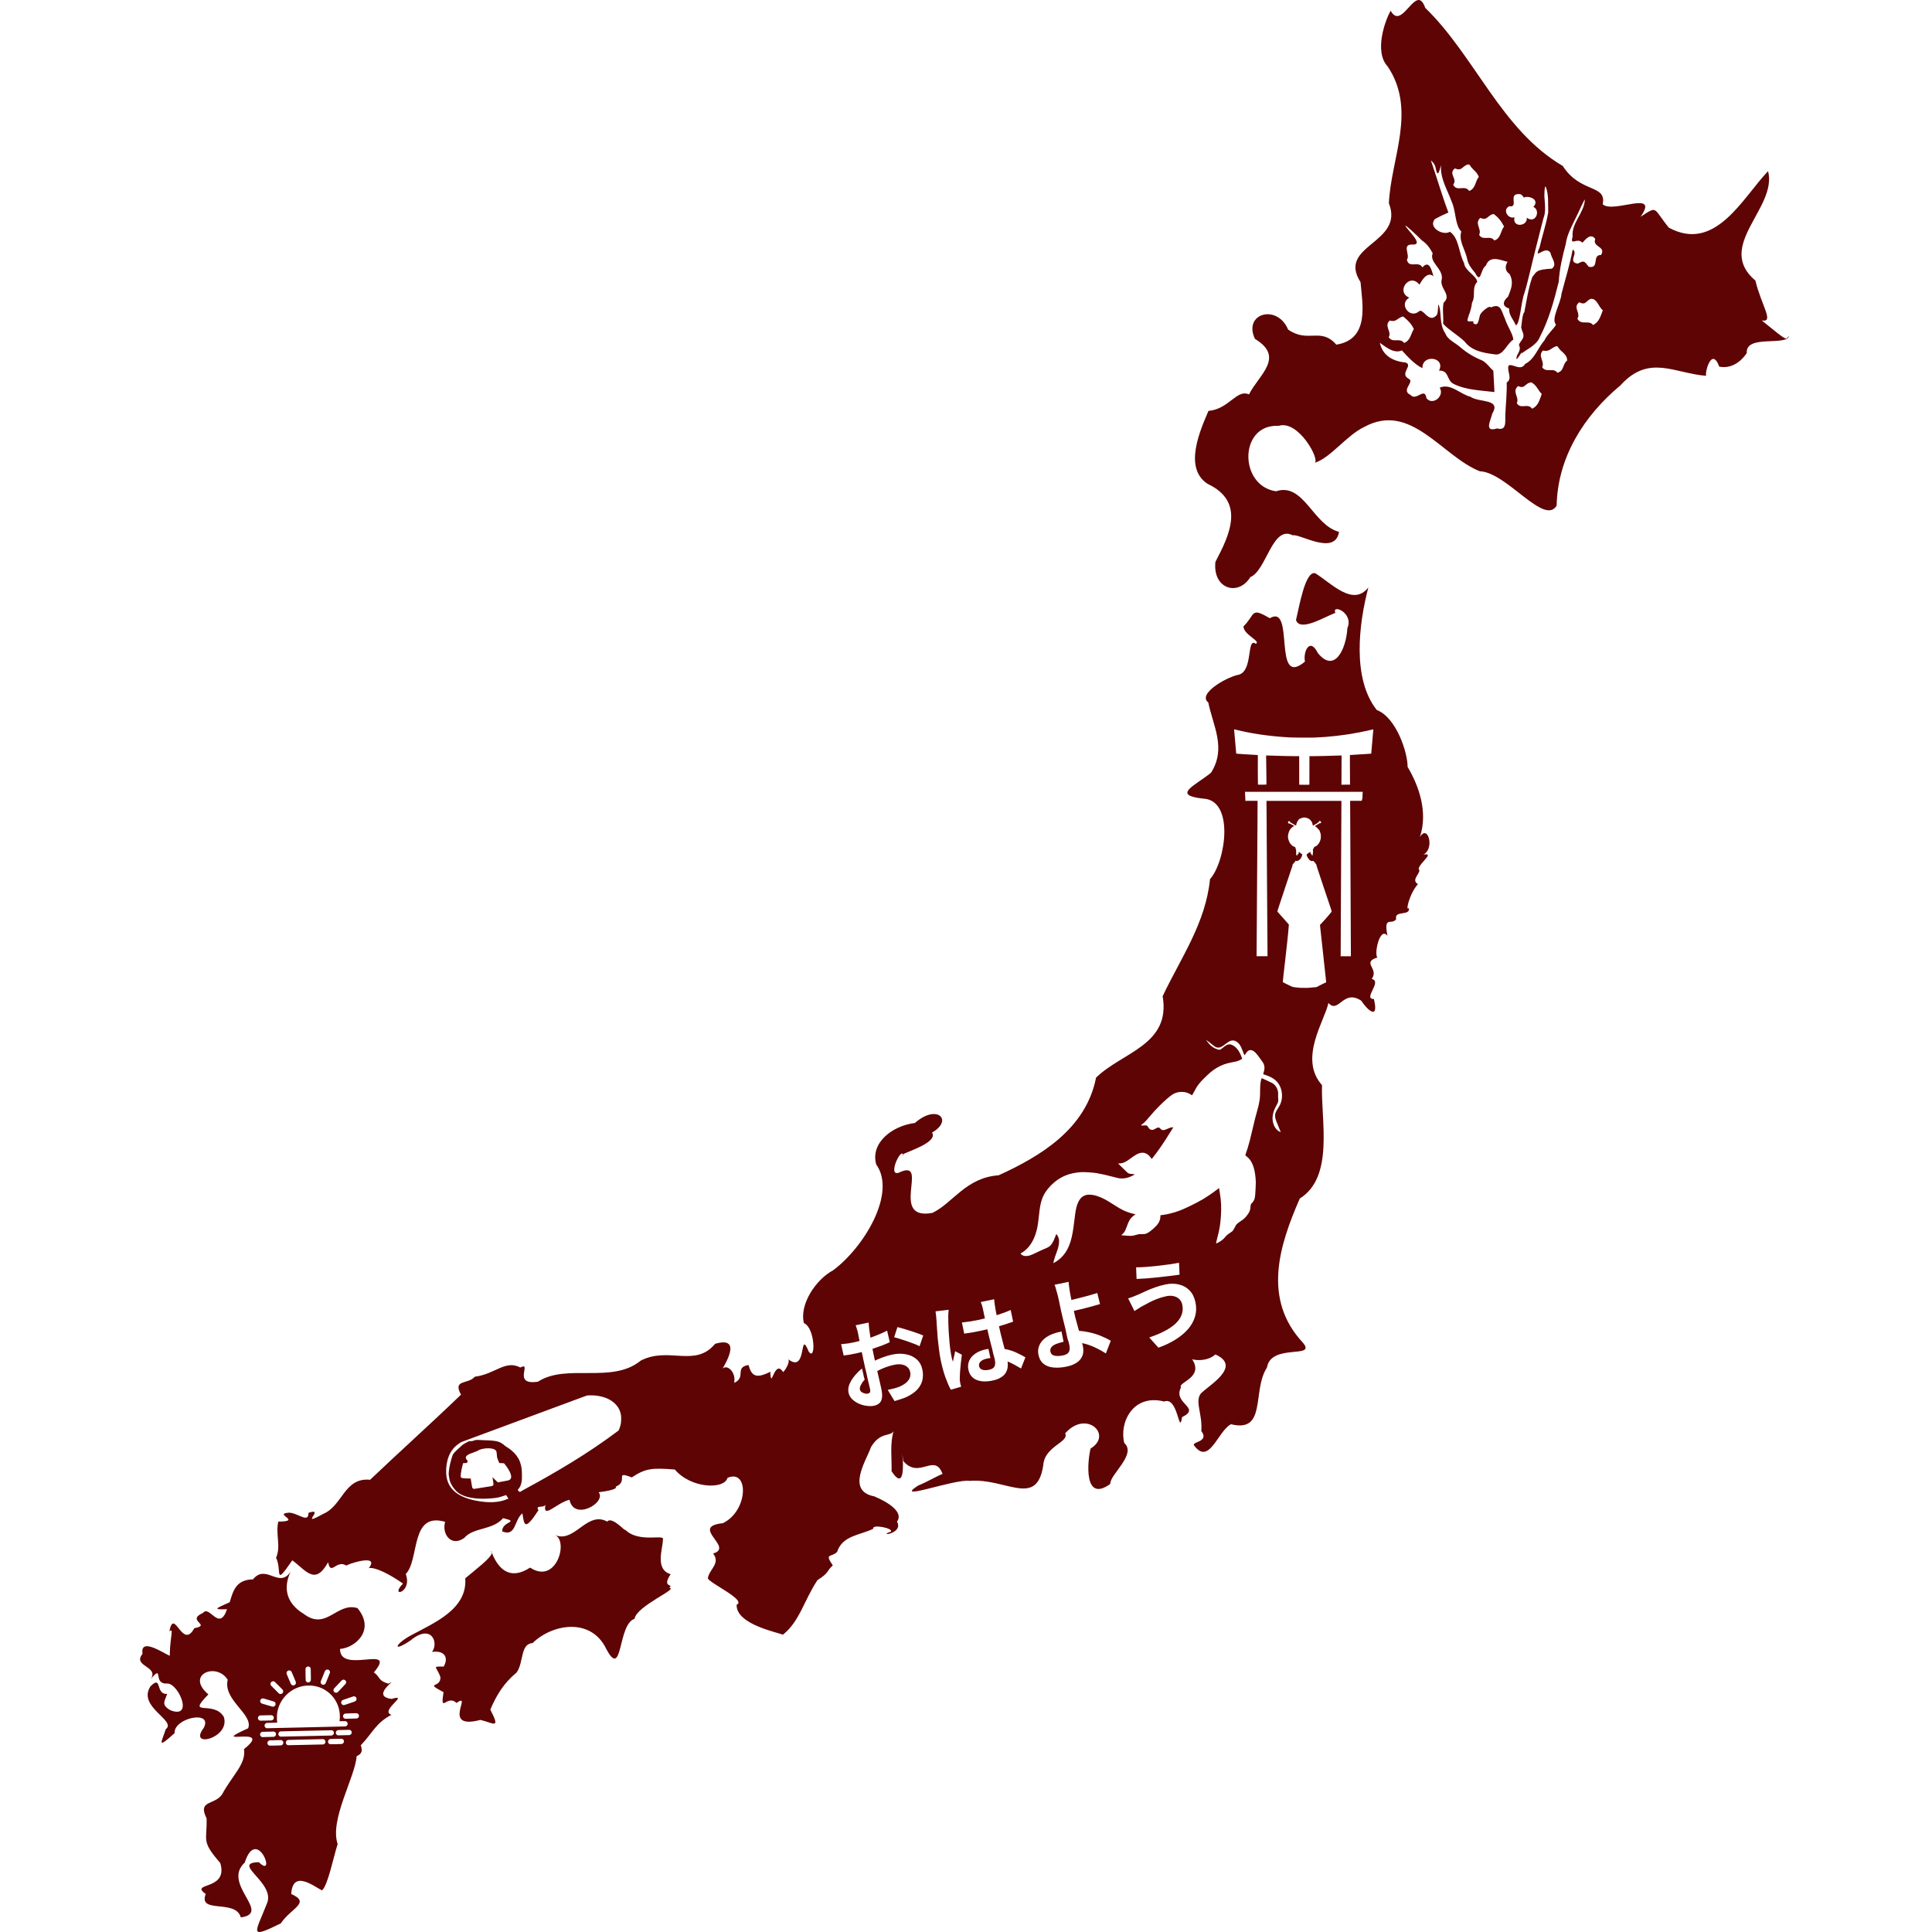 <?xml version="1.0" encoding="UTF-8" standalone="no"?>
<!-- Generator: Adobe Illustrator 23.0.1, SVG Export Plug-In . SVG Version: 6.00 Build 0)  -->

<svg
   width="200mm"
   height="200mm"
   version="1.1"
   viewBox="0 0 200 200"
   xml:space="preserve"
   id="svg1"
   sodipodi:docname="japan.svg"
   inkscape:version="1.4 (86a8ad7, 2024-10-11)"
   xmlns:inkscape="http://www.inkscape.org/namespaces/inkscape"
   xmlns:sodipodi="http://sodipodi.sourceforge.net/DTD/sodipodi-0.dtd"
   xmlns="http://www.w3.org/2000/svg"
   xmlns:svg="http://www.w3.org/2000/svg"><defs
   id="defs1" /><sodipodi:namedview
   id="namedview1"
   pagecolor="#ffffff"
   bordercolor="#000000"
   borderopacity="0.25"
   inkscape:showpageshadow="2"
   inkscape:pageopacity="0.0"
   inkscape:pagecheckerboard="0"
   inkscape:deskcolor="#d1d1d1"
   inkscape:document-units="mm"
   inkscape:zoom="1.5438437"
   inkscape:cx="377.62889"
   inkscape:cy="377.95276"
   inkscape:window-width="2560"
   inkscape:window-height="1369"
   inkscape:window-x="-8"
   inkscape:window-y="-8"
   inkscape:window-maximized="1"
   inkscape:current-layer="svg1" />
<style
   type="text/css"
   id="style1">
	.st0{fill:#808080;}
	.st1{font-family:'Roboto-Regular';}
	.st2{font-size:14px;}
</style>
<path
   class="st0"
   d="m146.75 0.014c-0.858 0.216-1.893 2.734-2.785 1.097-0.491 0.805-1.793 4.184-0.315 5.767 3.037 4.528 0.331 9.544 0.127 14.162 1.644 4.188-5.405 4.296-2.934 8.167 0.165 2.152 1.014 5.917-2.508 6.471-1.62-1.849-2.904-0.111-4.99-1.561-1.13-2.693-4.696-1.678-3.431 0.966 3.155 1.911 0.37 3.751-0.619 5.75-1.271-0.589-2.059 1.522-4.194 1.704-0.846 1.98-2.616 5.907-0.095 7.548 3.969 1.869 2.246 5.351 0.813 8.082-0.298 2.817 2.372 3.606 3.619 1.571 1.655-0.654 2.272-5.416 4.38-4.323 0.753-0.182 4.389 2.16 4.798-0.357-2.707-0.705-3.651-5.154-6.523-4.201-3.858-0.556-3.862-6.994 0.272-6.772 2.055-0.657 4.327 3.554 3.721 3.823 1.606-0.453 3.303-2.841 5.146-3.714 4.83-2.625 8.004 3.015 11.956 4.591 2.789 0.105 6.663 5.683 7.955 3.562 0.098-4.972 2.801-9.288 6.597-12.448 2.964-3.272 5.549-1.252 8.884-0.994-0.172-0.26 0.558-3.099 1.355-0.947 1.609 0.306 2.608-1.035 2.846-1.415-0.132-1.933 4.011-0.695 4.382-1.74-0.447 0.283 0.084 0.745-2.83-1.631 1.32 0.235-0.006-1.463-0.659-4.124-4.223-3.575 2.307-7.515 1.313-11.331-2.643 2.766-5.458 8.466-10.274 5.85-1.669-2.049-1.105-2.309-2.926-1.126 2.027-2.89-2.872-0.279-3.92-1.298 0.433-2.093-2.311-1.11-4.133-3.963-6.374-3.732-9.054-11.329-14.243-16.374-0.235-0.679-0.501-0.863-0.787-0.791zm1.366 16.585c0.226 0.181 0.439 0.438 0.493 0.753 0.211 1.113 0.371 0.442 0.575-0.271-0.136 1.341 0.643 2.552 1.085 3.776 0.47 0.999 0.327 2.423 1.008 3.122-0.302 0.925 0.374 1.811 0.593 2.771 0.088 0.603 0.469 1.056 0.844 1.514 0.614 1.205 0.525-0.412 1.099-0.759 0.403-1.152 1.582-0.545 2.259-0.4-0.143 0.177-0.448 0.828 0.196 1.259 0.528 0.977 0.044 1.771-0.148 2.334-0.687 0.62-0.512 1.055 0.11 1.242-0.071 0.654 0.458 1.153 0.686 1.737 0.434-0.087 0.535-2.4 0.88-3.311 0.24-0.74 0.454-1.735 0.609-2.305 0.421-1.793 0.907-3.633 1.364-5.446 0.255-0.632 0.178-1.296 0.129-1.957-0.06-0.395-0.011-1.501 0.116-1.341 0.329 0.86 0.226 1.767 0.256 2.667-0.199 1.222-0.625 2.42-0.897 3.635-0.658 1.511 0.583-0.333 1.132 0.557 0.085 0.535 0.749 1.193 0.142 1.636-1.71 0.091-1.577 0.343-2.023 0.862-0.404 1.176-0.589 2.413-0.823 3.629-0.214 0.24-0.254 1.059-0.335 1.665 0.027-0.025 0.057 0.035 0.1 0.272 0.408 0.82-0.173 0.95-0.328 1.474 0.102 0.219 0.204 0.441-0.194 1.077-0.317 1.164 0.678-0.816 0.474-0.178 0.262-0.324 1.545-0.813 1.886-1.725 0.937-1.791 1.47-3.771 1.958-5.724 0.075-1.325 0.38-2.615 0.725-3.897 0.117-0.941 0.578-1.764 0.984-2.606 0.281-0.52 1.05-2.341 0.99-1.931-0.116 1.388-1.393 2.354-1.265 3.757-0.296 1.081 0.468 0.031 1.006 0.637 0.172-0.101 0.806-1.134 1.341-0.388-0.345 0.871 1.146 0.739 0.603 1.657-0.996-0.014-0.115 1.445-1.276 1.225-0.458-0.542-0.442-0.715-1.134-0.328-1.102-0.132 0.107-1.137-0.535-1.445-0.243 1.363-0.77 3.083-1.154 4.57-0.075 0.97-1.092 2.582-0.597 3.153 0.183 0.079-0.927 1.071-1.156 1.649-0.705 0.802-1.028 1.98-2.013 2.456-0.473 0.832-1.394-0.138-1.726 0.194-0.167 0.585 0.451 1.331-0.18 1.729 0.029 1.137-0.101 2.271-0.148 3.406-0.014 0.729 0.14 1.615-0.853 1.349-1.366 0.43-0.68-0.759-0.496-1.53 0.958-1.584-1.377-1.112-2.259-1.75-1.063-0.263-2.066-1.436-3.185-0.934 0.553 0.846-0.737 1.909-1.371 1.079-0.17-1.219-1.062 0.365-1.647-0.332-1.055-0.493 0.488-1.357-0.196-1.677-0.988-0.533 0.517-1.379-0.318-1.681-1.287-0.116-2.37-0.698-2.66-2.04 0.403 0.256 1.419 1.207 2.281 0.787 0.598 0.672 1.416 1.524 2.127 1.836-0.048-1.478 2.439-1.157 1.716 0.264 1.066-0.069 0.767 1.022 1.514 1.367 1.292 0.651 2.808 0.666 4.225 0.845-0.04-0.736-0.08-1.472-0.115-2.209-0.41-0.347-0.707-0.851-1.2-1.081-0.8-0.323-1.529-0.761-2.184-1.32-0.531-0.492-1.328-0.766-1.595-1.476-0.51-0.735-0.433-1.643-0.551-2.491-0.285-1.169-0.095 0.129-0.311 0.585-0.847 1.023-1.43-0.823-1.881-0.341-0.958 0.777-2.093-0.81-0.979-1.436-1.455-0.614 0.042-2.645 1.05-1.344 0.121-0.189 0.738-1.485 1.455-0.872-0.184-0.582-0.414-1.757-1.145-0.918-0.241-0.451-0.703-0.289-1.079-0.313 0.002-0.001 0.002-5e-6 0.005-0.002-0.007-0.017-0.022-0.007-0.026 0.002-0.229-0.02-0.423-0.116-0.509-0.48 0.392-0.501-0.615-1.653 0.635-1.571 1.133 0.013-0.543-1.452-0.776-1.925-0.174-0.305 1.363 1.142 1.689 1.489 0.547 0.364 0.827 0.796 1.125 1.336-0.392 0.938 1.093 1.596 0.944 2.664-0.302 0.967 1.095 1.637 0.187 2.454-0.153 0.654 0.01 1.472-0.05 2.182 0.606 0.665 1.534 1.175 2.213 1.827 0.738 0.979 1.948 1.19 3.099 1.333 0.907 0.205 1.271-1.115 1.959-1.523-0.084-0.657-0.625-1.395-0.843-2.083-0.429-0.96-0.455-1.718-1.503-1.238-0.038-0.309-0.957 0.41-1.105 0.768-0.157 0.515-0.168 1.273-0.719 0.838 0.263-0.416-0.765 0.102-0.559-0.417 0.002-0.049 0.064-0.22 0.137-0.43-0.042 0.043-0.111 0.096-0.021-0.012 0.025-0.016 0.023-0.01 0.029-0.011 0.118-0.339 0.267-0.802 0.303-1.244 0.412-0.676-0.06-1.542 0.541-2.151-0.098-0.681-1.294-1.118-1.369-1.96-0.559-1.02-0.5-2.562-1.46-3.224-0.711 0.451-2.292-0.446-1.56-1.307 0.45-0.252 1.123-0.57 1.402-0.685-0.67-1.778-1.19-3.608-1.817-5.399zm3.878 0.418c0.056 0.008 0.102 0.062 0.16 0.068 0.261 0.491 0.752 0.672 0.928 1.234-0.379 0.439-0.31 1.208-0.998 1.448-0.26-0.414-0.678-0.272-1.049-0.276 6.2e-4 9.53e-4 0.002 2.99e-4 0.002 0.002-0.031 0.017-0.032 0.008-0.024-5.17e-4 -0.23-0.007-0.44-0.077-0.58-0.383 0.501-0.583-0.559-1.124 0.18-1.679 0.713 0.327 0.747-0.219 1.322-0.402 0.022-0.011 0.041-0.014 0.06-0.011zm5.348 3.075c0.176 0.024 0.328 0.236 0.413 0.365 0.402-0.244 1.711 0.143 0.982 0.962 0.785 0.353 0.238 1.812-0.687 1.114 0.126 0.92-1.546 1.065-1.267-0.04-0.648 0.231-1.31-0.789-0.535-1.146 1.024 0.179-0.186-1.33 1.016-1.253 0.026-0.005 0.052-0.005 0.077-0.002zm-2.711 2.066c0.5 0.357 0.796 0.766 1.07 1.294-0.38 0.445-0.303 1.216-1.008 1.442-0.427-0.602-1.183 0.086-1.574-0.583 0.31-0.6-0.534-1.185 0.127-1.758 0.696 0.331 0.736-0.245 1.293-0.381l0.092-0.014zm18.86 1.622c0.152-0.018 0.043 0.018 0 0zm-8.777 7.151c0.63-0.012 0.766 0.856 1.212 1.185-0.224 0.563-0.364 1.212-1.013 1.531-0.263-0.364-0.69-0.237-1.062-0.274 0.003-0.001 0.004-4.31e-4 0.009-0.003-0.006-0.014-0.019-0.008-0.025-5.17e-4 -0.029-0.003-0.056-0.013-0.085-0.019 0.004-4.18e-4 0.009-9.58e-4 0.021-0.007-0.008-0.02-0.029-7.62e-4 -0.026 0.006-0.179-0.038-0.342-0.126-0.455-0.36 0.397-0.618-0.531-1.146 0.199-1.7 0.69 0.371 0.69-0.204 1.226-0.359zm-19.463 1.831c0.042 0.033 0.08 0.068 0.121 0.101 0.007-0.005 0.015-0.007 0.02 0.004-0.006 0.003-0.006 0.002-0.01 0.004 0.413 0.338 0.758 0.7 0.977 1.195-0.315 0.484-0.33 1.172-1.006 1.437-0.432-0.599-1.192 0.066-1.594-0.602 0.35-0.585-0.527-1.135 0.103-1.719 0.64 0.19 0.756-0.193 1.256-0.388l0.132-0.033zm15.873 3.068c0.055-2.4e-4 0.102 0.048 0.152 0.069 0.26 0.538 0.973 0.711 0.953 1.431-0.473 0.32-0.294 1.087-1.007 1.254-0.285-0.381-0.7-0.238-1.069-0.274 0.003 0.001 0.006 5.42e-4 0.007 0.005-0.039 0.022-0.03 4.81e-4 -0.017-0.006-0.03-0.003-0.059-0.007-0.088-0.013 0.006-6.83e-4 0.011-0.001 0.025-0.006-0.009-0.015-0.034-0.003-0.036 0.004-0.148-0.034-0.286-0.107-0.399-0.279 0.303-0.604-0.506-1.138 0.082-1.728 0.655 0.159 0.801-0.233 1.338-0.436 0.021-0.014 0.04-0.019 0.058-0.019zm-2.613 3.743c0.564 0.297 0.671 0.786 1.092 1.216-0.222 0.566-0.349 1.242-1.007 1.518-0.417-0.627-1.19 0.111-1.579-0.575 0.31-0.6-0.558-1.206 0.147-1.769 0.673 0.329 0.687-0.239 1.215-0.354l5.1e-4 -5.17e-4 0.131-0.036zm-22.369 19.765c-1.032-0.244-1.638 3.435-1.98 4.847 0.408 1.252 2.893-0.297 4.074-0.741-0.418-0.964 1.942-0.016 1.244 1.578-0.117 2.119-1.307 4.747-3.062 2.575-0.826-1.684-1.542-0.12-1.33 0.891-3.413 2.872-0.99-6.052-3.642-4.49-2.036-1.193-1.455-0.397-2.721 0.842-0.004 0.88 1.839 1.516 1.278 1.809-1.021-0.767-0.2 2.978-1.899 3.225-1.253 0.291-4.158 1.969-3.022 2.85 0.496 2.435 1.888 4.72 0.286 7.264-1.652 1.352-4.123 2.313-0.829 2.684 3.27 0.125 2.362 6.508 0.719 8.336-0.453 4.564-3.009 8.127-4.901 12.116 0.871 5.066-4.232 5.809-6.896 8.436-1.046 5.328-5.784 8.143-10.074 10.103-3.418 0.251-4.709 2.848-6.859 3.894-4.52 0.832-0.327-5.491-3.288-4.249-1.506 0.816-0.039-2.458 0.238-1.811 0.403-0.28 3.655-1.234 3.006-2.254 2.237-1.272 0.524-3.018-1.77-0.994-2.415 0.304-4.628 2.1-4.008 4.293 2.134 2.977-1.28 8.59-4.46 10.958-1.748 0.919-3.518 3.503-3.026 5.466 1.165 0.48 1.249 4.026 0.498 2.949-1.036-2.528-0.098 2.412-2.149 0.769 0.265 0.201-0.186 1.044-0.499 1.357-0.916-1.459-1.252 2.054-1.326-0.039-1.467 0.744-1.947 0.459-2.258-0.699-1.49 0.247-0.193 1.27-1.488 1.856 0.224-1.127-0.721-1.945-1.184-1.486-0.08 0.031 2.287-3.466-0.788-2.561-2.071 2.503-4.799 0.245-7.695 1.737-2.984 2.45-7.681 0.255-10.64 2.182-2.751 0.425-0.533-2.13-1.827-1.468-1.565-0.817-2.585 0.681-4.714 0.955-0.664 0.812-2.328 0.242-1.425 1.853-3.018 2.913-6.368 5.916-9.411 8.814-2.696-0.262-2.83 2.694-4.865 3.535-2.632 1.472 0.311-0.729-1.516-0.113 0.02 1.136-1.098-0.005-2.027-0.015-1.699 0.124 1.472 0.902-1.1 0.926-0.298 1.374 0.302 2.511-0.229 3.747 0.652 1.282-0.278 3.117 1.679 0.259 1.439 1.053 2.353 2.655 3.711 0.195 0.286 1.488 0.842-0.344 1.913 0.368-0.412 0.003 3.581-1.413 2.297 0.244 0.647-0.14 2.178 0.641 3.543 1.601-1.472 1.513 1.014 0.976 0.282-0.986 1.456-1.497 0.424-6.476 4.079-5.405-0.369 1.213 0.592 2.649 1.98 1.665 0.943-1.117 2.94-0.777 4.016-2.048 1.831 0.439-0.127 0.279-0.09 1.373 1.452 0.585 1.216-1.172 2.093-1.873 0.186 1.17 0.198 1.931 1.662-0.32-0.384-0.587 0.593-0.181 0.724-0.583-0.317 1.59 1.162-0.197 2.49-0.498 0.464 2.258 3.87 0.258 3.011-0.78 0.829-0.099 2.027-0.319 1.761-0.571 1.432-0.581-0.237-1.702 1.671-0.965 1.44-0.95 2.112-1.001 4.461-0.816 1.645 1.961 5.104 2.105 5.452 0.861 2.253-0.964 2.149 3.447-0.489 4.696-3.482 0.365 1.24 2.497-1.004 3.138 0.805 1.004-0.395 1.632-0.541 2.548 0.019 0.455 4.081 2.28 2.977 2.753-0.073 2.072 4.397 2.883 4.784 3.109 1.746-1.378 2.174-3.532 3.584-5.654 1.314-0.839 0.893-0.924 1.589-1.525-0.906-1.317-0.144-0.796 0.447-1.4 0.546-1.712 2.416-1.731 3.743-2.396-0.183-0.506 2.091-0.061 1.827 0.295-1.533 0.529 1.353 0.252 0.631-1.027 0.693-0.952-0.808-1.971-2.351-2.62-2.965-0.559-0.812-3.739-0.346-5.096 0.957-1.625 2.032-1.068 2.339-1.653-0.392 1.343-0.172 2.719-0.206 4.146 1.991 3.065 0.744-4.426 1.213-1.048 1.672 1.953 3.262-0.963 4.085 1.39 0.234-0.311-1.537 0.743-2.56 1.148-2.658 1.716 3.788-0.723 5.355-0.491 3.759-0.306 6.924 2.818 7.607-1.598 0.118-2.013 2.719-2.393 2.271-3.322 2.191-2.486 4.966 0.167 2.631 1.569-0.339 1.37-0.719 5.671 2.038 3.667-0.057-0.972 2.759-3.053 1.451-4.233-0.548-2.082 0.879-5.125 4.123-4.297 1.474-0.58 1.526 3.649 1.857 1.616 2.046-0.994-0.994-1.388-0.113-3.07-0.379-0.547 2.421-0.994 1.154-2.929 0.282 0.119 1.582 0.261 2.407-0.492 2.899 1.294-0.963 3.357-1.547 4.099-0.567 0.89 0.215 2.019 0.093 3.829 0.884 1.187-1.111 1.084-0.732 1.517 1.555 2.074 2.436-1.504 3.799-2.22 3.745 0.925 2.162-3.468 3.725-5.863 0.414-2.565 5.219-0.844 3.71-2.59-4.19-4.503-2.443-10.039-0.309-14.911 3.58-2.244 2.181-8.065 2.3-11.739-2.462-2.752 0.308-6.716 0.663-8.507 1.048 1.184 1.522-1.488 3.402-0.23 0.606 0.941 1.856 2.096 1.305-0.176-1.19-0.012 0.92-1.823-0.228-2.082 0.809-1.061-1.099-1.683 0.591-2.223-0.362-0.332 0.248-3.254 1.043-2.239-0.43-2.171 0.435-1.039 0.903-1.732-0.238-0.954 1.502-0.258 1.314-1.167-0.357 0.519-0.038-1.317 0.933-2.454-0.822-0.467 0.479-1.244 0.068-1.567 0.118-0.729 2.103-1.923-0.004-1.379 1.865-0.029 1.075-3.486 0.142-1.925 0.863-2.599-0.113-5.312-1.271-7.263 0.01-1.442-1.145-5.095-3.195-5.892-2.573-3.256-1.856-8.935-0.868-12.685-1.604 2.04-3.831-0.453-5.511-1.476zm-42.664 60.161c-0.067 0.046-0.074 0.079 0.047 0.085-0.007-0.056-0.033-0.052-0.047-0.085zm34.289-43.996c0.003-0.002 0.009-0.002 0.016 0.001 0.022 0.008 0.446 0.107 0.756 0.177 1.538 0.342 3.202 0.561 5.033 0.66 0.345 0.018 2.091 0.028 2.456 0.013 0.416-0.017 0.831-0.041 1.134-0.063 1.649-0.126 3.208-0.368 4.8-0.742 0.111-0.027 0.204-0.046 0.205-0.045 0.002 0.003-0.215 2.511-0.218 2.513-7.6e-4 0.001-0.152 0.012-0.336 0.025-0.707 0.049-1.172 0.078-1.483 0.093-0.177 0.008-0.338 0.019-0.356 0.023l-0.034 0.009 0.005 1.355c2e-3 0.746 0.005 1.466 0.008 1.597l0.002 0.105c-0.89 0.006-0.276 0.006-0.892 0.008l0.004-0.359c2e-3 -0.268 0.005-0.977 0.008-1.578l0.007-1.089-0.164 0.003c-0.091 0.001-0.269 0.006-0.397 0.012-0.609 0.027-1.86 0.055-2.371 0.056h-0.397l-0.006 2.956-0.514 0.008-0.541-0.009v-1.413-1.542h-0.434c-0.563 0-1.633-0.025-2.447-0.057v5.16e-4c-0.186-0.007-0.384-0.013-0.44-0.013h-0.103l0.003 0.297c0.005 0.435 0.043 2.714 0.027 2.714l-0.454 0.012-0.42-0.006c0-0.191-0.022-1.118-0.017-1.804 2e-3 -0.687 0.008-1.251 0.005-1.255-0.002-0.003-0.092-0.011-0.203-0.017-0.662-0.034-2.031-0.12-2.036-0.131-0.002-0.006-0.219-2.47-0.219-2.5l0.009-0.001c0-0.006 0.002-0.01 0.005-0.012zm1.11 6.466h0.665s5.522 9.05e-4 5.525 0h4.704 1.298l-0.005 0.045c-0.002 0.025-0.016 0.302-0.03 0.614-0.015 0.313-0.041 0.021-0.045 0.098-3e-3 0.076-0.006 0.146-0.006 0.157 0 0.017-0.093 0.02-0.61 0.02h-0.609l0.005 0.957c0.005 0.954 0.009 1.841 0.031 6.245 0.007 1.272 0.016 3.251 0.022 4.397 7e-3 1.146 0.013 2.623 0.016 3.284l0.005 1.204h-0.531-0.531l0.004-0.137c1e-3 -0.074 0.003-0.626 0.006-1.223 1e-3 -0.597 0.003-1.308 0.006-1.578 0.003-0.271 0.007-1.241 0.011-2.16 0.008-1.84 0.027-5.423 0.038-7.601 0.006-0.771 0.009-1.848 0.012-2.395l0.005-0.992h-3.878-3.878l0.005 0.866c0.002 0.477 0.014 2.088 0.023 3.58 0.01 1.492 0.021 3.259 0.026 3.926 0.004 0.668 0.014 1.948 0.019 2.847 6e-3 0.899 0.014 2.129 0.019 2.735 0.006 0.606 0.009 1.332 0.012 1.615l0.005 0.516h-0.568-0.568l0.005-0.522c0.003-0.287 0.007-1.047 0.011-1.687 0.009-1.348 0.021-3.157 0.034-4.972 0.003-0.304 0.007-1.084 0.011-1.732 0.015-2.413 0.029-4.556 0.034-4.971 0-0.236 0.003-0.828 0.006-1.316l0.005-0.886h-0.62-0.621l-0.004-0.046c-0.005-0.053 0.007 0.553-0.027-0.173-0.014-0.313-0.027-0.601-0.03-0.642l-0.005-0.073zm6.159 2.659c0.035-2.01e-4 0.07 0.002 0.104 0.007 0.113 0.017 0.26 0.08 0.34 0.12 0.051 0.026 0.074 0.056 0.114 0.087 0.039 0.037 0.074 0.066 0.11 0.109 0.061 0.072 0.04 0.063 0.069 0.107 0.029 0.064 0.012 0.025 0.058 0.119 0.025 0.064 0.039 0.121 0.064 0.257 4e-3 0.019 0.015 0.031 0.029 0.031 0.257-0.128 0.421-0.222 0.604-0.379 0.017-0.046 0.036-0.076 0.071-0.102 0.05-0.004 0.067-0.003 0.116 0.051 0.064 0.079 0.051 0.12 0.014 0.167-0.022 0.029-0.075 0.013-0.13 0.022-0.233 0.148-0.379 0.231-0.501 0.302l0.051 0.023c0.028 0.013 0.061 0.027 0.073 0.032 0.095 0.105 0.26 0.249 0.369 0.38-4e-3 0.006 0.016 0.065 0.043 0.13 0.075 0.18 0.1 0.303 0.1 0.498 2.5e-4 0.191-0.025 0.324-0.094 0.488-0.038 0.134-0.033 0.066-0.072 0.146-0.09 0.178-0.01 0.047-0.123 0.173-0.09 0.139-0.077 0.09-0.248 0.225-7e-3 -0.019-0.152 0.052-0.184 0.12-0.041 0.087-0.041 0.088-0.092 0.199-0.01 0-0.015 0.029-0.017 0.076 0.039 0.064 0.01 0.231 0.01 0.248-8e-3 0.009-0.01 0.017-0.021 0.167-5e-3 0.064-0.011 0.118-0.013 0.12-2e-3 0.003-0.021-9.84e-4 -0.042-0.008-0.027-0.009-0.04-0.008-0.044 0.004-0.019-0.219 0.005-0.009-0.104-0.191-0.01-1.3e-4 -0.017-0.008-0.015-0.017 2e-3 -0.009-0.003-0.018-0.01-0.018-4e-3 -0.01-0.006-0.02-0.008-0.03l5.1e-4 -0.122c-0.15 0.079-0.229 0.156-0.382 0.271-0.085 0.106 0.287 0.777 0.572 0.695 0.09-0.026 0.09-0.023 0.113-0.001 0.144 0.113 0.247 0.29 0.336 0.422 8e-3 0.022 0.008 0.031-0.001 0.025-7e-3 -0.005-0.015-1.05e-4 -0.019 0.01-4e-3 0.01 0.305 0.94 0.686 2.067 0.381 1.126 0.708 2.1 0.727 2.165 0.019 0.065 0.062 0.197 0.097 0.295 0.079 0.222 0.082 0.244 0.036 0.294-0.019 0.021-0.413 0.53-1.135 1.294 0.064-0.079 0.002 7.99e-4 -0.008-0.003-0.028 0.028-0.037 0.048-0.034 0.076 0.211 1.945 0.424 3.889 0.635 5.834 6e-3 0.051 0.003 0.072-0.008 0.072-9e-3 0-0.011 0.007-0.006 0.016 6e-3 0.01 0.004 0.012-0.007 0.006-0.017-0.012-0.918 0.436-0.918 0.458 0 0.02-0.36 0.05-0.917 0.096-0.088 0.011-0.503 0.009-0.581-0.002-0.167 0.02-0.351-0.01-0.732-0.048-0.144-0.017 0.446 0.088-0.296-0.049-0.047-7e-3 -0.21-0.082-0.538-0.245-0.259-0.129-0.473-0.238-0.475-0.24-0.045-0.033 0.471-3.98 0.621-5.958 9e-3 -0.019-1.193-1.347-1.19-1.353 0 0 0.046-0.192 0.069-0.261 0.457-1.43 1.019-3.038 1.504-4.521-0.011-0.02-0.015-0.078-0.005-0.074 0.156-0.196 0.331-0.396 0.331-0.401 0-0.014 0.005-0.016 0.015-0.006 9e-3 0.007 0.04 0.02 0.07 0.028 0.045 0.012 0.056 0.004 0.083-0.006 0.316-0.108 0.447-0.357 0.516-0.675-0.084-0.043-0.141-0.102-0.303-0.235-0.069-0.035-0.089-0.041-0.089-0.025 0 0.011 0.006 0.016 0.013 0.011 9e-3 -6e-3 0.011 0.011 0.006 0.051-4e-3 0.033-0.004-0.065-0.004 0.004 3e-5 0.101-0.009 0.121-0.019 0.134-0.02 0.026-0.02 0.018-0.041 0.037 0 0.007-0.013 0.019-0.025 0.013-0.018-0.009-0.001-5.45e-4 -0.045-0.021l-0.004 0.033c-9.1e-4 0.047-0.012 0.079-0.014 0.086-0.029 0.069-0.022 0.008-0.053 0.019-0.029 0.008-0.033 0.005-0.033-0.031 0-0.022-0.009-0.047-0.019-0.057-0.02-0.129-0.004 0.028-0.006-0.144-5e-3 -0.293-0.005-0.383-0.024-0.404-0.058-0.065-0.013-0.084-0.063-0.178-0.033-0.112-0.139-0.088-0.14-0.091-0.206-0.096-0.301-0.229-0.437-0.387-5e-3 0.001-0.011-0.001-0.014-0.006-4e-3 -0.004 5.8e-4 -0.004 0.01 0.002 0.037 0.024-0.085-0.148-0.139-0.373-0.016-0.042-0.119-0.347 0.07-0.804 0.026-0.064 0.048-0.121 0.048-0.127 0-0.006 0.012-0.026 0.027-0.044s0.063-0.077 0.106-0.131c0.043-0.054 0.085-0.096 0.092-0.095 0.021-0.028 0.064-0.057 0.098-0.087-6e-3 -0.011 0.028-0.028 0.067-0.035 0.01-0.002 0.04-0.014 0.067-0.027l0.049-0.023-0.043-0.025c-0.06-0.035-0.084-0.045-0.084-0.045s-0.079-0.049-0.113-0.066c-0.068-0.036-0.103-0.056-0.189-0.105-0.052-0.03-0.078-0.034-0.117-0.027-0.044 0.008-0.054 0.004-0.087-0.034-0.033-0.037-0.036-0.05-0.03-0.098 4e-3 -0.031 0.019-0.061 0.029-0.074 0.024-0.03 0.038-0.021 0.067-0.037 0.026-0.001 0.059 0.009 0.08 0.024 0.03 0.022 0.027 0.047 0.04 0.07-8.8e-4 0.03 0.118 0.085 0.136 0.088-0.01 0.017 0.47 0.287 0.483 0.272 0.011-0.013 0.033-0.178 0.067-0.267 0.024-0.057 0.032-0.068 0.048-0.101 0.176-0.313 0.191-0.31 0.424-0.395 0.109-0.046 0.222-0.07 0.328-0.071zm-10.215 22.996c0.006-0.009 0.196 0.137 0.639 0.486 0.356 0.284 0.436 0.326 0.622 0.338 0.202 0.013 0.398-0.076 0.731-0.336 0.429-0.335 0.603-0.417 0.853-0.4 0.137 0.01 0.205 0.034 0.349 0.124 0.263 0.169 0.439 0.436 0.626 0.953 0.087 0.238 0.179 0.448 0.199 0.45 7e-3 3.7e-4 0.049-0.061 0.094-0.134 0.17-0.282 0.324-0.399 0.519-0.399 0.232 2.4e-4 0.448 0.154 0.742 0.531 0.14 0.179 0.508 0.693 0.556 0.776 0.109 0.186 0.158 0.391 0.144 0.602-0.01 0.138-0.054 0.344-0.108 0.482-0.035 0.095-0.034 0.104 0.022 0.12 0.131 0.035 0.534 0.188 0.676 0.255 0.558 0.265 0.915 0.651 1.102 1.188 0.203 0.582 0.162 1.246-0.11 1.769-0.035 0.066-0.116 0.203-0.181 0.303-0.246 0.377-0.309 0.549-0.297 0.81 0.01 0.242 0.041 0.336 0.342 1.058 0.135 0.325 0.243 0.593 0.241 0.596-0.013 0.012-0.207-0.087-0.28-0.144-0.211-0.165-0.363-0.386-0.463-0.67-0.105-0.295-0.131-0.596-0.083-0.913 0.057-0.366 0.167-0.659 0.405-1.076 0.046-0.083 0.102-0.195 0.12-0.25 0.043-0.122 0.058-0.302 0.036-0.457-0.011-0.066-0.013-0.199-0.006-0.331 6e-3 -0.176 0.004-0.248-0.016-0.357-0.069-0.376-0.273-0.681-0.579-0.872-0.084-0.052-1.037-0.499-1.1-0.515-0.017-4e-3 -0.072 0.175-0.107 0.351-0.036 0.178-0.065 0.578-0.063 0.836 0.01 0.886-0.047 1.289-0.322 2.262-0.161 0.575-0.24 0.885-0.404 1.594-0.113 0.491-0.293 1.238-0.342 1.419-0.143 0.539-0.309 1.085-0.424 1.391-0.028 0.076-0.045 0.139-0.038 0.143 0.036 0.016 0.24 0.187 0.321 0.267 0.472 0.471 0.724 1.304 0.765 2.527 6e-3 0.23-0.053 1.297-0.086 1.483-0.051 0.304-0.123 0.458-0.302 0.642-0.138 0.144-0.152 0.18-0.165 0.416-0.02 0.354-0.106 0.554-0.393 0.919-0.174 0.222-0.328 0.357-0.63 0.558-0.204 0.135-0.346 0.247-0.417 0.327-0.037 0.041-0.104 0.154-0.164 0.274-0.126 0.247-0.218 0.389-0.297 0.454-0.033 0.026-0.149 0.107-0.256 0.178-0.23 0.153-0.309 0.221-0.452 0.391-0.213 0.257-0.382 0.391-0.737 0.589-0.149 0.084-0.217 0.103-0.214 0.059 4e-3 -0.058 0.084-0.406 0.162-0.696 0.198-0.748 0.281-1.267 0.336-2.098 0.058-0.869 0.025-1.622-0.103-2.363-0.022-0.126-0.05-0.301-0.064-0.39l-0.025-0.159-0.154 0.119c-0.263 0.206-0.642 0.475-0.967 0.69-0.359 0.238-0.782 0.496-0.822 0.501-0.013 4e-3 -0.033 0.01-0.043 0.017-0.079 0.065-0.72 0.395-1.194 0.617-0.792 0.372-1.16 0.508-1.811 0.676-0.358 0.091-0.556 0.132-0.855 0.168l-0.22 0.027-0.006 0.155c-0.023 0.48-0.251 0.842-0.857 1.346-0.241 0.199-0.364 0.286-0.502 0.353-0.178 0.086-0.255 0.102-0.538 0.099-0.283-3e-3 -0.336 0.003-0.571 0.07-0.43 0.123-0.515 0.131-1.029 0.097-0.235-0.015-0.457-0.037-0.492-0.044l-0.065-0.017 0.059-0.043c0.08-0.059 0.193-0.179 0.255-0.27 0.092-0.137 0.15-0.263 0.275-0.61 0.192-0.527 0.292-0.71 0.525-0.943 0.111-0.113 0.323-0.267 0.361-0.265 9e-3 2.5e-4 0.018-0.005 0.019-0.011 3.6e-4 -7e-3 -0.08-0.028-0.179-0.051-0.358-0.08-0.802-0.232-1.117-0.387-0.288-0.141-0.387-0.2-1.009-0.591-0.477-0.3-0.673-0.419-0.872-0.526-0.294-0.16-0.717-0.331-1.014-0.411-0.228-0.061-0.591-0.097-0.776-0.073-0.507 0.061-0.847 0.377-1.07 0.989-0.123 0.336-0.192 0.69-0.285 1.485-0.068 0.572-0.144 1.125-0.197 1.423-0.25 1.428-0.708 2.291-1.538 2.9-0.122 0.09-0.324 0.219-0.416 0.264l-0.048 0.025 0.018-0.091c0.02-0.122 0.077-0.335 0.137-0.518 0.08-0.244 0.235-0.681 0.258-0.731 0.049-0.101 0.123-0.388 0.159-0.62 0.062-0.4-0.007-0.736-0.204-0.986l-0.061-0.078-0.064 0.163c-0.143 0.368-0.256 0.625-0.321 0.731-0.225 0.365-0.357 0.461-0.953 0.701-0.15 0.06-0.445 0.195-0.654 0.3-0.646 0.322-0.909 0.408-1.204 0.388-0.19-0.013-0.316-0.062-0.442-0.174-0.068-0.061-0.075-0.083-0.028-0.111l5.2e-4 -5.2e-4c0.21-0.126 0.27-0.166 0.379-0.251 0.645-0.498 1.115-1.368 1.331-2.469 0.043-0.214 0.102-0.662 0.151-1.128 0.097-0.927 0.173-1.332 0.333-1.778 0.184-0.513 0.483-0.966 0.935-1.419 0.852-0.854 1.843-1.281 3.131-1.354 0.326-0.017 1.203 0.041 1.582 0.105 0.579 0.099 1.065 0.209 1.738 0.392 0.502 0.136 0.585 0.152 0.818 0.157 0.312 5e-3 0.563-0.04 0.876-0.16 0.207-0.08 0.49-0.224 0.48-0.244-0.013-0.03-0.153-0.06-0.277-0.061-0.17-4.6e-4 -0.282-0.029-0.378-0.092-0.098-0.064-0.114-0.078-0.626-0.584l-0.416-0.411 0.121-0.003c0.192-2e-3 0.383-0.045 0.541-0.117 0.191-0.087 0.329-0.173 0.645-0.406 0.475-0.352 0.714-0.489 0.972-0.554 0.427-0.109 0.809 0.059 1.12 0.497l0.086 0.121 0.134-0.165c0.381-0.478 0.829-1.11 1.274-1.799 0.109-0.169 0.736-1.161 0.827-1.307 0.013-0.019-0.154-0.01-0.277 0.019-0.058 0.012-0.198 0.067-0.311 0.12-0.246 0.115-0.358 0.148-0.47 0.14-0.115-7e-3 -0.191-0.047-0.28-0.145-0.088-0.098-0.115-0.115-0.193-0.12-0.085-3e-3 -0.181 0.031-0.34 0.129-0.22 0.135-0.348 0.152-0.516 0.066-0.084-0.044-0.148-0.113-0.215-0.233-0.061-0.11-0.151-0.183-0.232-0.189-0.027-2e-3 -0.106 0.003-0.173 0.012-0.146 0.017-0.284 0.011-0.321-0.014-0.023-0.017-0.019-0.023 0.05-0.068 0.226-0.152 0.411-0.338 0.817-0.825 0.384-0.458 0.688-0.788 1.102-1.197 0.486-0.479 0.962-0.893 1.226-1.069 0.208-0.139 0.441-0.231 0.696-0.278 0.162-0.03 0.518-0.022 0.675 0.013 0.238 0.055 0.488 0.165 0.635 0.278l0.058 0.044 0.105-0.165c0.057-0.091 0.152-0.261 0.21-0.379 0.201-0.406 0.455-0.738 0.904-1.185 0.589-0.589 0.917-0.862 1.353-1.121 0.468-0.278 0.913-0.443 1.492-0.553 0.369-0.069 0.557-0.112 0.692-0.158 0.13-0.044 0.34-0.147 0.402-0.196l0.041-0.032-0.072-0.198c-0.214-0.594-0.531-1.005-0.934-1.212-0.317-0.163-0.578-0.089-1.002 0.28-0.15 0.13-0.257 0.192-0.345 0.2-0.073 6e-3 -0.265-0.051-0.429-0.127-0.319-0.146-0.634-0.419-0.814-0.705-0.036-0.057-0.091-0.128-0.121-0.16-0.036-0.035-0.054-0.055-0.052-0.057zm-2.769 23.1 0.055 1.232c-0.288 0.04-0.626 0.084-1.014 0.131-0.388 0.047-0.789 0.094-1.205 0.14-0.416 0.04-0.82 0.076-1.211 0.111-0.386 0.026-0.725 0.046-1.019 0.06l-0.048-1.204c0.29 2.9e-4 0.634-0.014 1.032-0.043 0.405-0.03 0.818-0.069 1.24-0.117 0.428-0.049 0.832-0.099 1.212-0.151 0.385-0.06 0.704-0.114 0.958-0.159zm-11.43 1.976c0.006 0.093 0.017 0.209 0.032 0.347 0.014 0.132 0.033 0.269 0.056 0.413 0.022 0.137 0.042 0.268 0.061 0.392 0.04 0.222 0.087 0.463 0.14 0.718 0.254-0.06 0.527-0.126 0.827-0.201 0.32-0.08 0.64-0.164 0.959-0.251 0.324-0.094 0.623-0.183 0.895-0.267l0.279 1.145c-0.266 0.082-0.561 0.168-0.887 0.256-0.325 0.088-0.649 0.172-0.969 0.252-0.309 0.071-0.592 0.137-0.853 0.197 0.047 0.214 0.093 0.423 0.157 0.686 0.095 0.358 0.196 0.728 0.302 1.11 0.027 0.096 0.046 0.176 0.071 0.269 0.346 0.029 0.685 0.072 1.006 0.144 0.458 0.093 0.879 0.221 1.263 0.384 0.39 0.155 0.731 0.323 1.025 0.505l-0.506 1.308c-0.289-0.189-0.614-0.371-0.974-0.546-0.353-0.176-0.731-0.323-1.133-0.441-0.115-0.034-0.235-0.056-0.353-0.083 0.026 0.106 0.064 0.245 0.082 0.331 0.044 0.213 0.055 0.427 0.032 0.641-0.023 0.214-0.095 0.414-0.218 0.602-0.121 0.194-0.305 0.363-0.551 0.509-0.245 0.152-0.571 0.271-0.978 0.356-0.459 0.096-0.894 0.125-1.306 0.09-0.404-0.03-0.746-0.151-1.026-0.363-0.28-0.211-0.466-0.537-0.557-0.976-0.07-0.336-0.037-0.66 0.101-0.972 0.136-0.318 0.381-0.599 0.735-0.841 0.36-0.244 0.838-0.427 1.433-0.551 0.156-0.033-0.036-0.009 0.119-0.029 0.067 0.367 0.14 0.696 0.215 1.062-0.235 0.062-0.081 0.022-0.295 0.081-0.369 0.102-0.659 0.201-0.853 0.369-0.189 0.161-0.261 0.348-0.217 0.561 0.05 0.239 0.195 0.384 0.435 0.435 0.24 0.051 0.531 0.041 0.873-0.03 0.304-0.063 0.506-0.18 0.605-0.349 0.098-0.176 0.114-0.425 0.047-0.748-0.016-0.079-0.052-0.217-0.078-0.326-0.002 1.1e-4 0.001 4.8e-4 -0.002 5.2e-4 -1.1e-4 -5.9e-4 -0.003-0.006-0.003-0.007-3.8e-4 4e-5 -0.003-6.4e-4 -0.003-5.2e-4 0.006-3.3e-4 0.004-1.7e-4 0.003 0-0.006-0.017-0.05-0.055-0.164-0.572-0.119-0.538-0.112-0.539-0.105-0.54-0.019-0.076-0.036-0.142-0.055-0.22-0.087-0.353-0.171-0.692-0.253-1.019-0.082-0.327-0.146-0.607-0.195-0.839l-0.119-0.572-0.113-0.543c-0.036-0.174-0.072-0.329-0.106-0.463-0.04-0.16-0.082-0.31-0.124-0.45-0.036-0.141-0.073-0.268-0.11-0.382-0.031-0.115-0.067-0.208-0.109-0.281l1.464-0.304zm-0.009 6.185v5.2e-4c5.1e-4 -6e-5 0.003-7e-5 0.004 0-0.008-1e-4 -0.005-2.8e-4 -0.004-5.2e-4zm10.778-5.995c0.236 0.001 0.461 0.03 0.675 0.087 0.433 0.105 0.797 0.313 1.09 0.623 0.294 0.31 0.493 0.716 0.598 1.22 0.108 0.517 0.092 1.009-0.047 1.476-0.139 0.467-0.382 0.902-0.729 1.304-0.349 0.396-0.783 0.756-1.302 1.08s-1.105 0.601-1.758 0.831l-0.948-1.056c0.586-0.196 1.107-0.413 1.564-0.65 0.463-0.238 0.844-0.496 1.143-0.774 0.304-0.286 0.518-0.59 0.639-0.912 0.127-0.33 0.151-0.685 0.071-1.067-0.044-0.213-0.14-0.395-0.286-0.547-0.14-0.153-0.327-0.259-0.562-0.318-0.23-0.067-0.5-0.068-0.81-0.003-0.349 0.073-0.682 0.172-0.999 0.299-0.311 0.125-0.588 0.254-0.83 0.385-0.237 0.124-0.434 0.229-0.592 0.315-0.134 0.068-0.281 0.157-0.44 0.264-0.155 0.1-0.298 0.19-0.429 0.271l-0.657-1.31c0.165-0.048 0.342-0.108 0.529-0.181 0.187-0.072 0.354-0.141 0.503-0.206 0.227-0.108 0.486-0.226 0.776-0.354 0.295-0.136 0.618-0.267 0.969-0.394 0.351-0.127 0.714-0.229 1.089-0.307 0.258-0.054 0.506-0.08 0.742-0.079zm-18.474 1.607v0.001c0.006 0.093 0.014 0.196 0.024 0.309l0.049 0.334c0.015 0.105 0.037 0.245 0.067 0.421 0.03 0.174 0.067 0.371 0.113 0.589 0.527-0.164 1.015-0.343 1.455-0.541l0.252 1.211c-0.448 0.161-0.938 0.319-1.461 0.473 0.058 0.263 0.116 0.535 0.175 0.776 0.092 0.379 0.182 0.73 0.27 1.056 0.051 0.188 0.093 0.35 0.138 0.52 0.152 0.027 0.302 0.056 0.445 0.097 0.344 0.097 0.655 0.217 0.935 0.361 0.285 0.136 0.542 0.272 0.772 0.406l-0.457 1.157c-0.441-0.272-0.862-0.498-1.264-0.677-0.042-0.019-0.083-0.03-0.125-0.048 0.025 0.184 0.034 0.365 0.014 0.536-0.02 0.227-0.088 0.436-0.203 0.628-0.115 0.192-0.286 0.356-0.514 0.491-0.22 0.14-0.505 0.247-0.854 0.319-0.672 0.14-1.23 0.115-1.674-0.076s-0.719-0.541-0.826-1.052c-0.069-0.33-0.041-0.635 0.082-0.917 0.122-0.288 0.33-0.534 0.625-0.737 0.293-0.209 0.66-0.36 1.099-0.451 0.184-0.038 0.097-0.02 0.27-0.04 0.005 0.012 0.198 0.904 0.204 0.945-0.226 0.028-0.101-0.002-0.375 0.055-0.271 0.057-0.483 0.155-0.636 0.295-0.146 0.138-0.2 0.301-0.161 0.488 0.04 0.194 0.157 0.318 0.35 0.372 0.193 0.054 0.416 0.055 0.668 0.003 0.2-0.042 0.352-0.107 0.455-0.196 0.102-0.095 0.162-0.212 0.18-0.351 0.023-0.146 0.016-0.313-0.023-0.501-0.009-0.042-0.028-0.116-0.039-0.164-0.01-0.001 0.003 0.004-0.141-0.501-0.099-0.524-0.117-0.502-0.112-0.502-0.035-0.132-0.064-0.246-0.103-0.389-0.083-0.333-0.169-0.68-0.257-1.039-0.046-0.188-0.084-0.368-0.126-0.552-0.228 0.053-0.456 0.107-0.685 0.155-0.284 0.059-0.569 0.116-0.855 0.168-0.281 0.045-0.565 0.087-0.853 0.127l-0.24-1.153c0.283-0.032 0.566-0.067 0.847-0.106 0.287-0.047 0.576-0.1 0.867-0.16 0.225-0.047 0.447-0.1 0.67-0.155-0.028-0.128-0.059-0.275-0.086-0.392l-0.141-0.679c-0.015-0.071-0.042-0.17-0.082-0.296-0.04-0.127-0.079-0.236-0.119-0.329l1.386-0.289zm-4.708 1.092c-0.006 0.069-0.016 0.165-0.03 0.289-0.008 0.123-0.014 0.242-0.017 0.357 0.003 0.114 0.004 0.202 0.004 0.263-0.004 0.142-8.85e-4 0.334 0.009 0.575 0.008 0.234 0.02 0.501 0.035 0.801 0.02 0.292 0.043 0.594 0.068 0.906 0.023 0.305 0.053 0.596 0.09 0.871 0.036 0.269 0.074 0.5 0.114 0.694l0.066 0.32c0.029 0.108 0.064 0.209 0.103 0.302 0.021-0.126 0.043-0.248 0.065-0.367l0.087-0.362c0.029-0.121 0.054-0.24 0.076-0.36l0.692 0.362c-0.035 0.284-0.072 0.581-0.108 0.892-0.03 0.31-0.056 0.602-0.08 0.876-0.017 0.273-0.027 0.501-0.029 0.683 5.33e-4 0.067 0.003 0.148 0.009 0.241 0.012 0.092 0.025 0.167 0.037 0.225l0.039 0.184c0.023 0.076 0.044 0.146 0.064 0.209l-1.077 0.315c-0.175-0.321-0.356-0.738-0.544-1.252-0.189-0.52-0.353-1.11-0.49-1.769-0.075-0.362-0.138-0.743-0.188-1.144-0.051-0.407-0.096-0.799-0.134-1.176-0.031-0.378-0.056-0.723-0.074-1.036-0.019-0.32-0.036-0.576-0.049-0.768-0.009-0.14-0.021-0.296-0.037-0.468-0.017-0.178-0.038-0.346-0.064-0.502l1.362-0.162zm-8.289 1.321v5.2e-4c0.004 0.053 0.011 0.136 0.021 0.249 0.009 0.106 0.018 0.215 0.028 0.328 0.015 0.105 0.028 0.2 0.039 0.285 0.026 0.19 0.056 0.399 0.09 0.628 0.004 0.023 0.009 0.05 0.013 0.074 0.017-0.006 0.033-0.01 0.05-0.015 0.307-0.111 0.603-0.227 0.888-0.347 0.292-0.121 0.553-0.243 0.783-0.365l0.279 1.196c-0.258 0.121-0.54 0.24-0.845 0.358-0.307 0.111-0.618 0.219-0.933 0.325-0.005 0.002-0.009 0.003-0.014 0.005 0.011 0.058 0.021 0.115 0.032 0.174l0.145 0.698c0.022 0.105 0.052 0.236 0.077 0.35 0.192-0.093 0.388-0.181 0.59-0.256 0.443-0.173 0.848-0.298 1.216-0.375 0.498-0.104 0.964-0.113 1.399-0.028 0.434 0.078 0.804 0.25 1.109 0.517 0.305 0.267 0.504 0.623 0.597 1.069 0.078 0.375 0.079 0.735 0.003 1.081-0.076 0.346-0.248 0.669-0.516 0.967-0.263 0.291-0.64 0.554-1.13 0.791-0.21 0.091-0.423 0.169-0.639 0.234-0.208 0.07-0.408 0.132-0.599 0.186l-0.706-1.158c0.22-0.046 0.428-0.092 0.627-0.141 0.204-0.056 0.388-0.114 0.55-0.175 0.254-0.107 0.478-0.234 0.669-0.382 0.192-0.148 0.331-0.319 0.419-0.512 0.088-0.194 0.107-0.407 0.059-0.639-0.046-0.22-0.146-0.394-0.301-0.524-0.149-0.131-0.338-0.216-0.569-0.256-0.231-0.04-0.488-0.03-0.773 0.029-0.407 0.085-0.812 0.213-1.214 0.384-0.189 0.081-0.371 0.17-0.55 0.264l0.091 0.398c0.077 0.307 0.143 0.59 0.197 0.849 0.06 0.257 0.105 0.457 0.135 0.599 0.083 0.401 0.103 0.72 0.058 0.959-0.038 0.237-0.129 0.415-0.273 0.532-0.143 0.124-0.321 0.208-0.534 0.253-0.233 0.048-0.492 0.052-0.777 0.01-0.284-0.035-0.559-0.113-0.827-0.233-0.261-0.121-0.489-0.275-0.683-0.464-0.189-0.197-0.311-0.424-0.365-0.683-0.065-0.31-0.012-0.641 0.157-0.993 0.174-0.36 0.429-0.71 0.763-1.049 0.205-0.205 0.247-0.265 0.48-0.437 0.1 0.376 0.169 0.808 0.274 1.159-0.197 0.189-0.294 0.355-0.391 0.537-0.097 0.182-0.131 0.344-0.101 0.486 0.016 0.078 0.055 0.147 0.115 0.209 0.065 0.054 0.142 0.098 0.23 0.134 0.088 0.036 0.175 0.061 0.259 0.078 0.089 0.008 0.163 0.006 0.221-0.006 0.09-0.019 0.159-0.06 0.207-0.124 0.046-0.07 0.052-0.186 0.019-0.347-0.036-0.174-0.094-0.422-0.175-0.743-0.026-0.113-0.06-0.254-0.089-0.375-2.15e-4 -9.8e-4 1.12e-4 -0.002 0-0.002-8.14e-4 -0.007-0.002-0.013-0.004-0.021-0.083-0.372-0.145-0.704-0.242-1.055-0.004-0.02-0.007-0.041-0.012-0.061-0.008-0.024-0.018-0.047-0.03-0.068 0.004-0.003 0.008-0.006 0.012-0.009-0.05-0.23-0.102-0.46-0.149-0.688l-0.17-0.815c-0.179 0.047-0.363 0.097-0.51 0.127-0.323 0.067-0.589 0.119-0.797 0.156-0.208 0.037-0.398 0.063-0.57 0.079l-0.264-1.169c0.291-0.027 0.544-0.056 0.76-0.087 0.221-0.04 0.419-0.077 0.593-0.113 0.17-0.035 0.366-0.088 0.558-0.137l-0.069-0.329c-0.034-0.195-0.062-0.348-0.085-0.458-0.015-0.071-0.037-0.161-0.066-0.269-0.029-0.108-0.062-0.216-0.098-0.323-0.031-0.115-0.058-0.197-0.082-0.246l1.338-0.279zm2.98 0.472c0.27 0.065 0.574 0.15 0.913 0.255 0.345 0.103 0.674 0.21 0.987 0.32 0.318 0.102 0.575 0.201 0.769 0.295l-0.376 1.109c-0.144-0.078-0.33-0.161-0.557-0.248-0.221-0.089-0.462-0.177-0.722-0.264-0.254-0.089-0.5-0.169-0.738-0.241-0.239-0.078-0.443-0.137-0.613-0.176l0.337-1.051zm-31.682 7.065h5.17e-4c0.151 0.002 0.304 0.007 0.368 0.013 0.991 0.096 1.738 0.434 2.229 1.007 0.26 0.303 0.401 0.616 0.471 1.04 0.024 0.146 0.024 0.572 0 0.741-0.049 0.343-0.101 0.49-0.243 0.82-0.003 0.008-0.006 0.013-0.008 0.02-0.005 3e-3 -0.01 0.005-0.015 0.007-0.01 5e-3 -0.021 0.011-0.029 0.018-9e-3 8e-3 -0.017 0.016-0.025 0.025-3.114 2.338-6.327 4.23-9.809 6.117-0.132 0.078-0.196 0.115-0.313 0.184-2e-3 1e-3 -0.003 0.002-0.005 0.003-2.53e-4 1.6e-4 -7.47e-4 -1.7e-4 -0.001 0-0.028 0.001-0.138-0.036-0.104-0.035-0.04-0.033-0.069-0.075-0.096-0.119-0.026-0.044-0.031-0.054-0.041-0.069 0.002-2e-3 0.005-0.004 0.007-0.006 0.224-0.223 0.349-0.503 0.406-0.904 0.033-0.227 0.028-0.938-0.009-1.247-0.124-1.06-0.683-1.754-1.668-2.348-0.595-0.499-0.753-0.586-2.347-0.626-0.06-0.005-0.348-0.026-0.584-0.029-0.236-0.002-0.436 0.112-0.487 0.116-0.026 0.002-0.124 0.007-0.217 0.014-0.158 0.009-0.172 0.012-0.212 0.037-0.024 0.014-0.128 0.069-0.232 0.122-0.233 0.119-0.325 0.178-0.429 0.278-0.045 0.043-0.182 0.167-0.304 0.276-0.367 0.327-0.567 0.539-0.645 0.684-0.027 0.05-0.124 0.356-0.198 0.63-0.119 0.434-0.19 0.823-0.225 1.223-0.013 0.16-0.007 0.255 0.034 0.458 0.017 0.088 0.034 0.185 0.038 0.213 0.038 0.307 0.245 0.71 0.554 1.077 0.199 0.237 0.38 0.385 0.641 0.522 0.737 0.391 1.924 0.528 3.325 0.385 0.477-0.048 0.6-0.077 1.198-0.274 0.056-0.018 0.096-0.03 0.156-0.05 0.017 0.029 0.035 0.059 0.054 0.089 0.057 0.088 0.025 0.036 0.098 0.156 0.028 0.041 0.058 0.081 0.089 0.12-2e-4 0-0.005 0.003-0.005 0.003-0.025 0.007-0.075 0.024-0.112 0.041-0.859 0.376-1.933 0.431-3.276 0.165-1.804-0.357-2.794-1.155-3.016-2.428-0.09-0.519-0.058-1.171 0.088-1.739 0.193-0.754 0.597-1.347 1.17-1.716 0.062-0.04 0.131-0.091 0.152-0.113 0.037-0.038 0.067-0.05 0.931-0.369 0.491-0.182 1.203-0.446 1.582-0.587 0.38-0.14 1.183-0.439 1.786-0.662 1.637-0.607 2.836-1.051 4.471-1.657 1.336-0.495 3.108-1.152 3.781-1.402 0.556-0.206 0.579-0.213 0.666-0.22 0.058-5e-3 0.208-0.005 0.359-0.003v-5.2e-4 -0.001zm2.84 3.627c-2.5e-5 1.1e-4 -4.8e-5 7.4e-4 0 0.001-5e-4 1.7e-4 -0.001 6.7e-4 -0.002 0.001-0.001 2e-3 -0.007 0.005-0.012 0.007 0.006-4e-3 0.013-0.009 0.013-0.009zm-0.018 0.149c-2.76e-4 0.002-8.94e-4 0.003-0.001 0.005-0.001-2.6e-4 -0.003-3.1e-4 -0.004-5.2e-4 0.002-1e-3 0.003-0.003 0.005-0.004zm-13.484 1.703c0.193 0.002 0.379 0.026 0.502 0.066 0.148 0.048 0.27 0.135 0.317 0.227 0.029 0.059 0.048 0.183 0.06 0.41 0.007 0.124 0.015 0.203 0.028 0.255 0.021 0.078 0.108 0.304 0.182 0.472l0.041 0.095 0.056 0.006c0.031 3e-3 0.112 0.007 0.179 0.008 0.068 2e-3 0.153 0.005 0.191 0.009l0.068 0.006 0.1 0.127c0.465 0.59 0.698 1.103 0.625 1.379-0.035 0.131-0.144 0.23-0.294 0.268-0.026 0.007-0.279 0.055-0.562 0.107l-0.515 0.096-0.273-0.268c-0.151-0.146-0.275-0.266-0.277-0.264-0.002 9.4e-4 0.023 0.16 0.053 0.351 0.059 0.364 0.06 0.39 0.027 0.453-0.039 0.073-0.094 0.102-0.24 0.127-0.443 0.076-1.712 0.275-1.745 0.275-0.081-9.5e-4 -0.173-0.07-0.198-0.149-0.006-0.02-0.043-0.237-0.083-0.482l-0.072-0.445-0.321-0.004c-0.394-6e-3 -0.517-0.021-0.636-0.079-0.077-0.037-0.081-0.052-0.074-0.24 0.009-0.251 0.097-0.72 0.234-1.229l0.009-0.035 0.097-0.006c0.053-0.003 0.144-0.007 0.202-0.011l0.105-0.006 0.04-0.107 0.04-0.106-0.054-0.056c-0.063-0.065-0.123-0.153-0.136-0.201-0.03-0.109 0.002-0.203 0.099-0.291 0.113-0.104 0.275-0.18 0.695-0.329 0.268-0.095 0.401-0.151 0.477-0.203 0.151-0.104 0.52-0.199 0.86-0.221v5.1e-4c0.064-4e-3 0.129-0.006 0.194-0.005v-5.2e-4zm11.549 7.354c-1.688-0.133-2.881 2.421-4.68 1.615 1.466 0.539 0.208 5.203-2.548 3.382-1.821 1.19-3.139 0.524-3.959-1.524-0.057 0.529-1.815 1.829-2.754 2.633 0.236 3.19-3.224 4.61-5.474 5.829-1.74 0.89-2.234 1.957-0.214 0.621 2.182-1.819 2.969 0.212 2.248 1.172 1.414-0.199 1.704 0.707 1.202 1.516-1.302-0.026-0.694 0.003-0.334 1.093 0.058 1.195-1.714 0.465 0.321 1.556-0.365 2.344 0.356 0.17 1.343 1.117 1.765-1.24-1.662 2.845 2.468 1.756 1.309 0.282 2.153 1.087 1.033-1.066 0.643-1.5 1.381-2.733 2.72-3.839 0.76-1.059 0.361-2.97 1.658-3.052 2.049-1.995 6.062-2.681 7.635 0.628 1.728 3.237 1.145-2.551 2.915-3.138 0.215-1.338 4.629-3.139 3.597-3.197 0.525-0.484-0.832 0.068 0.141-1.422-1.676-0.5-0.789-2.69-0.805-3.548 0.325-0.704-2.491 0.42-3.946-1.103 0.331 0.528-1.314-1.437-1.808-0.792-0.265-0.146-0.516-0.22-0.757-0.239zm-11.186 3.474c0.009-0.08-0.017-0.145-0.096-0.185 0.027 0.075 0.067 0.114 0.096 0.185zm-20.84 1.964c-1.222 1.772-2.53-0.887-3.894 0.778-1.777 0.032-2.058 1.224-2.408 2.37-1.491 0.651-1.781 0.774-0.275 0.72-0.816 2.392-1.811-0.484-2.482 0.38-1.829 0.811 0.943 1.242-0.905 1.583-1.255 2.338-2.072-2.246-2.585 0.328 0.487-0.381 0.1 0.363 0.042 2.426 0.386 0.599-3.16-2.186-2.815-0.099-1.078 1.31 1.679 1.263 0.877 2.578 1.336-1.568 0.131 0.595 1.664 0.496 1.157-0.064 2.808 3.722 0.347 2.767-0.999-0.584-0.595-0.911-0.338-1.696-1.267 0.104-0.483-2.031-1.736-0.774-1.379 2.145 2.781 3.534 1.583 4.439-0.41 1.318-1.014 2.147 0.918 0.402-0.098-1.586 4.012-2.439 3.019-0.544-1.671 2.188 2.785 1.061 2.081-1.132-1.038-1.8-3.985 0.091-1.601-2.336-2.426-2.058 0.853-3.379 2.001-1.51-0.508 2.109 2.682 3.559 2.118 5.017-4.48 2.007 2.832-0.417-0.431 2.152 0.238 1.541-1.202 2.701-2.251 4.659-0.773 1.196-2.585 0.565-1.622 2.517 0.071 2.351-0.607 2.292 1.416 4.618 0.88 2.909-3.262 1.962-1.507 3.209-0.812 2.105 3.106 0.482 3.633 2.423 3.266-0.446-2.012-3.451 0.407-5.677 1.261-3.892 3.368 1.824 1.459-0.039-2.97 0.08 1.797 2.129 0.834 4.29-1.206 3.06-1.936 3.708 1.436 2.046 1.076-1.61 3.149-2.123 1.084-3.042 0.143-2.6 2.398-0.746 3.186-0.377 0.611-0.503 1.191-3.494 1.619-4.79-0.852-2.514 1.789-6.886 1.972-9.103 0.257-0.133 0.725-0.313 0.42-1.121 1.277-1.341 1.539-2.3 3.176-3.155-1.272-0.422 1.998-2.248 0.017-1.648-2.345-0.306 0.938-2.267-0.331-1.58-1.093-0.319-0.776-0.616-1.5-1.171 2.516-2.995-3.546 0.27-3.505-2.427 1.498-0.093 3.72-1.904 1.804-4.224-2.155-0.654-3.213 2.395-5.569 0.592-1.836-1.099-2.13-2.733-1.357-4.344zm1.822 9.798c0.023-8e-5 0.045 0.002 0.063 0.006 0.092 0.023 0.167 0.093 0.197 0.184 0.008 0.027 0.01 0.069 0.014 0.36 0.011 0.636 0.011 0.866 0.002 0.896-0.046 0.144-0.19 0.231-0.327 0.199-0.098-0.024-0.175-0.095-0.203-0.191-0.007-0.023-0.009-0.102-0.014-0.448-0.004-0.231-0.007-0.504-0.007-0.608l0.001-0.188 0.02-0.043c0.037-0.079 0.113-0.144 0.189-0.16h5.17e-4c0.02-0.004 0.043-0.007 0.066-0.007zm1.963 0.315c0.05-0.004 0.105 0.005 0.148 0.026 0.038 0.019 0.093 0.071 0.113 0.107 0.027 0.051 0.035 0.088 0.033 0.148-0.002 0.062 0.019 0.005-0.236 0.63-0.032 0.079-0.091 0.224-0.132 0.325-0.04 0.1-0.081 0.193-0.09 0.207-0.04 0.064-0.117 0.116-0.192 0.129-0.114 0.021-0.231-0.038-0.284-0.141-0.025-0.048-0.033-0.089-0.029-0.144 0.003-0.051-0.01-0.018 0.211-0.56 0.077-0.188 0.16-0.391 0.184-0.454 0.025-0.062 0.052-0.123 0.059-0.136 0.032-0.055 0.101-0.108 0.166-0.127l5.16e-4 -5.1e-4c0.015-0.004 0.031-0.007 0.048-0.009zm-3.925 0.089c0.071-4e-4 0.143 0.027 0.194 0.079 0.039 0.039 0.042 0.044 0.136 0.267 0.041 0.097 0.137 0.325 0.214 0.508 0.077 0.182 0.143 0.342 0.147 0.353 0.01 0.035 0.008 0.111-0.005 0.15-0.035 0.116-0.138 0.194-0.26 0.197-0.077 0.002-0.153-0.03-0.203-0.082-0.037-0.04-0.029-0.023-0.201-0.427-0.1-0.237-0.229-0.543-0.256-0.607-0.015-0.035-0.031-0.078-0.035-0.095-0.038-0.14 0.053-0.293 0.197-0.335 0.023-0.007 0.047-0.01 0.07-0.01zm5.623 0.957c0.07-1e-5 0.141 0.028 0.192 0.077 0.09 0.088 0.107 0.225 0.041 0.335-0.018 0.03-0.384 0.421-0.762 0.815-0.08 0.083-0.109 0.104-0.175 0.121-0.177 0.046-0.349-0.096-0.336-0.279 0.003-0.047 0.018-0.095 0.043-0.133 0.017-0.027 0.799-0.855 0.827-0.876 0.024-0.019 0.069-0.042 0.101-0.051 0.022-0.006 0.045-0.009 0.068-0.009zm-7.279 0.167c0.028 8.3e-4 0.057 0.005 0.078 0.011 0.018 0.006 0.046 0.019 0.061 0.029 0.039 0.025 0.835 0.822 0.856 0.858 0.048 0.082 0.051 0.185 0.008 0.272-0.019 0.038-0.079 0.098-0.116 0.117-0.1 0.05-0.214 0.043-0.295-0.02-0.039-0.031-0.818-0.816-0.835-0.842-0.055-0.085-0.056-0.206-5.17e-4 -0.294 0.036-0.058 0.102-0.107 0.168-0.125v5.2e-4c0.02-0.006 0.048-0.009 0.076-0.008zm3.853 0.443c0.559 0.027 1.097 0.196 1.562 0.49 0.854 0.54 1.397 1.443 1.476 2.453 0.019 0.242 0.009 0.541-0.026 0.747 1.7e-5 3e-3 0.125 9.3e-4 0.278-0.002 0.153-4e-3 0.297-0.005 0.321-0.002 0.161 0.017 0.274 0.175 0.236 0.33-0.029 0.114-0.12 0.199-0.233 0.215-0.029 0.004-1.354 0.036-4.09 0.097l-4.047 0.091-0.035-0.012c-0.164-0.056-0.238-0.232-0.162-0.387 0.017-0.033 0.064-0.086 0.099-0.109 0.014-0.009 0.041-0.023 0.06-0.03l0.035-0.013 0.547-0.013c0.3-0.008 0.546-0.016 0.544-0.018-0.004-7e-3 -0.026-0.187-0.032-0.273-0.008-0.108-0.009-0.349-0.002-0.458 0.037-0.562 0.217-1.106 0.525-1.579 0.207-0.32 0.46-0.595 0.758-0.827 0.499-0.389 1.091-0.625 1.721-0.687v-0.001c0.088-0.009 0.372-0.015 0.465-0.011zm4.488 1.117c0.044-0.003 0.093 0.006 0.134 0.025 0.043 0.02 0.102 0.074 0.122 0.113 0.07 0.134 0.021 0.303-0.107 0.375-0.017 0.009-0.117 0.046-0.222 0.082-0.105 0.036-0.281 0.096-0.392 0.134-0.11 0.038-0.27 0.093-0.354 0.121-0.172 0.058-0.203 0.065-0.264 0.054-0.215-0.04-0.297-0.292-0.149-0.455 0.019-0.02 0.046-0.043 0.064-0.053 0.017-0.01 0.09-0.038 0.162-0.062 0.072-0.025 0.168-0.057 0.212-0.073 0.196-0.068 0.732-0.251 0.752-0.256 0.013-0.003 0.027-0.005 0.042-0.006zm-9.435 0.214c0.045-0.004 0.093 0.007 0.212 0.042 0.046 0.014 0.266 0.079 0.488 0.145 0.222 0.066 0.423 0.126 0.448 0.133 0.09 0.028 0.157 0.094 0.183 0.181 0.017 0.056 0.014 0.129-0.007 0.182-0.046 0.116-0.178 0.195-0.294 0.176-0.018-0.003-0.11-0.029-0.205-0.057-0.094-0.028-0.29-0.086-0.434-0.128-0.144-0.043-0.311-0.093-0.373-0.111-0.124-0.037-0.157-0.053-0.201-0.099-0.061-0.065-0.086-0.152-0.068-0.243 0.02-0.098 0.105-0.187 0.204-0.213 0.017-0.004 0.031-0.007 0.047-0.009zm9.577 1.534c0.155-0.005 0.189-0.001 0.243 0.025 0.093 0.045 0.151 0.138 0.151 0.243 0.001 0.124-0.086 0.239-0.207 0.272-0.038 0.011-1.184 0.041-1.225 0.033-0.088-0.018-0.166-0.081-0.198-0.163-0.058-0.151 0.021-0.316 0.181-0.372 0.017-0.007 0.121-0.012 0.469-0.022v5.2e-4c0.246-0.008 0.51-0.016 0.586-0.018zm-8.746 0.204c0.082-1.3e-4 0.1 0.002 0.121 0.007 0.051 0.011 0.083 0.027 0.121 0.064 0.053 0.048 0.082 0.108 0.087 0.179 0.011 0.13-0.085 0.262-0.213 0.291-0.023 0.005-0.175 0.01-0.617 0.018-0.533 0.01-0.588 0.01-0.615 0.002-0.17-0.049-0.251-0.227-0.175-0.385 0.035-0.071 0.116-0.136 0.192-0.151v5.1e-4c0.016-0.004 0.274-0.01 0.602-0.017 0.271-0.005 0.416-0.008 0.498-0.008zm8.087 1.517c0.083-5e-4 0.097 0.002 0.111 0.007 0.05 0.017 0.077 0.031 0.112 0.067 0.044 0.042 0.07 0.094 0.08 0.156 0.021 0.145-0.085 0.289-0.231 0.313-0.052 0.008-1.133 0.032-1.179 0.027-0.101-0.014-0.184-0.078-0.22-0.168-0.018-0.046-0.021-0.129-0.006-0.18 0.025-0.086 0.093-0.156 0.179-0.186 0.029-0.01 0.066-0.011 0.634-0.024 0.288-0.007 0.439-0.011 0.521-0.011zm-1.828 0.045c0.064-2.6e-4 0.085 3.1e-4 0.091 0.002 0.089 0.024 0.165 0.1 0.189 0.191 0.01 0.035 0.01 0.102 5.16e-4 0.137-0.024 0.09-0.093 0.166-0.182 0.199l-0.036 0.013-2.624 0.06c-1.777 0.042-2.636 0.06-2.661 0.056-0.02-0.002-0.049-0.009-0.067-0.015-0.065-0.023-0.13-0.086-0.157-0.153-0.017-0.043-0.021-0.128-0.008-0.173 0.025-0.088 0.09-0.159 0.176-0.19l0.035-0.012 2.652-0.061c1.808-0.041 2.397-0.053 2.59-0.054zm-6.005 0.133c0.08-5.2e-4 0.091 0.002 0.108 0.008 0.044 0.014 0.082 0.037 0.117 0.074 0.14 0.144 0.072 0.388-0.124 0.453-0.031 0.01-0.066 0.011-0.629 0.024l-0.597 0.014-0.036-0.012c-0.049-0.016-0.081-0.038-0.117-0.076-0.036-0.037-0.054-0.071-0.066-0.118-0.023-0.098 0.006-0.195 0.08-0.266 0.035-0.033 0.061-0.05 0.107-0.065v5.2e-4c0.028-0.01 0.07-0.012 0.631-0.024 0.296-0.007 0.446-0.011 0.527-0.011zm7.008 0.744c0.084-6.3e-4 0.108 0.001 0.12 0.005 0.209 0.06 0.274 0.311 0.119 0.461-0.041 0.04-0.081 0.062-0.135 0.075-0.056 0.013-1.153 0.037-1.208 0.027-0.215-0.04-0.296-0.301-0.142-0.459 0.041-0.042 0.104-0.075 0.156-0.083 0.021-0.003 0.296-0.01 0.61-0.017 0.252-5e-3 0.396-0.008 0.48-0.008zm-1.815 0.039 0.036 0.011c0.117 0.037 0.192 0.137 0.192 0.258 5.1e-4 0.122-0.07 0.221-0.19 0.268l-0.03 0.012-1.809 0.042c-1.307 0.032-1.82 0.042-1.846 0.038-0.146-0.021-0.251-0.16-0.23-0.306 0.018-0.123 0.116-0.22 0.24-0.239 0.016-0.003 0.842-0.023 1.834-0.045l1.804-0.04zm-4.365 0.099 0.036 0.011c0.199 0.063 0.259 0.304 0.113 0.454-0.038 0.04-0.086 0.067-0.138 0.08-0.054 0.013-1.158 0.037-1.212 0.027-0.108-0.02-0.195-0.109-0.215-0.218-0.028-0.154 0.077-0.3 0.234-0.325 0.018-0.003 0.292-0.01 0.608-0.017l0.575-0.012z"
   fill="#570000"
   stroke-width=".522"
   id="path1"
   style="fill:#5e0404;fill-opacity:1" />

</svg>
